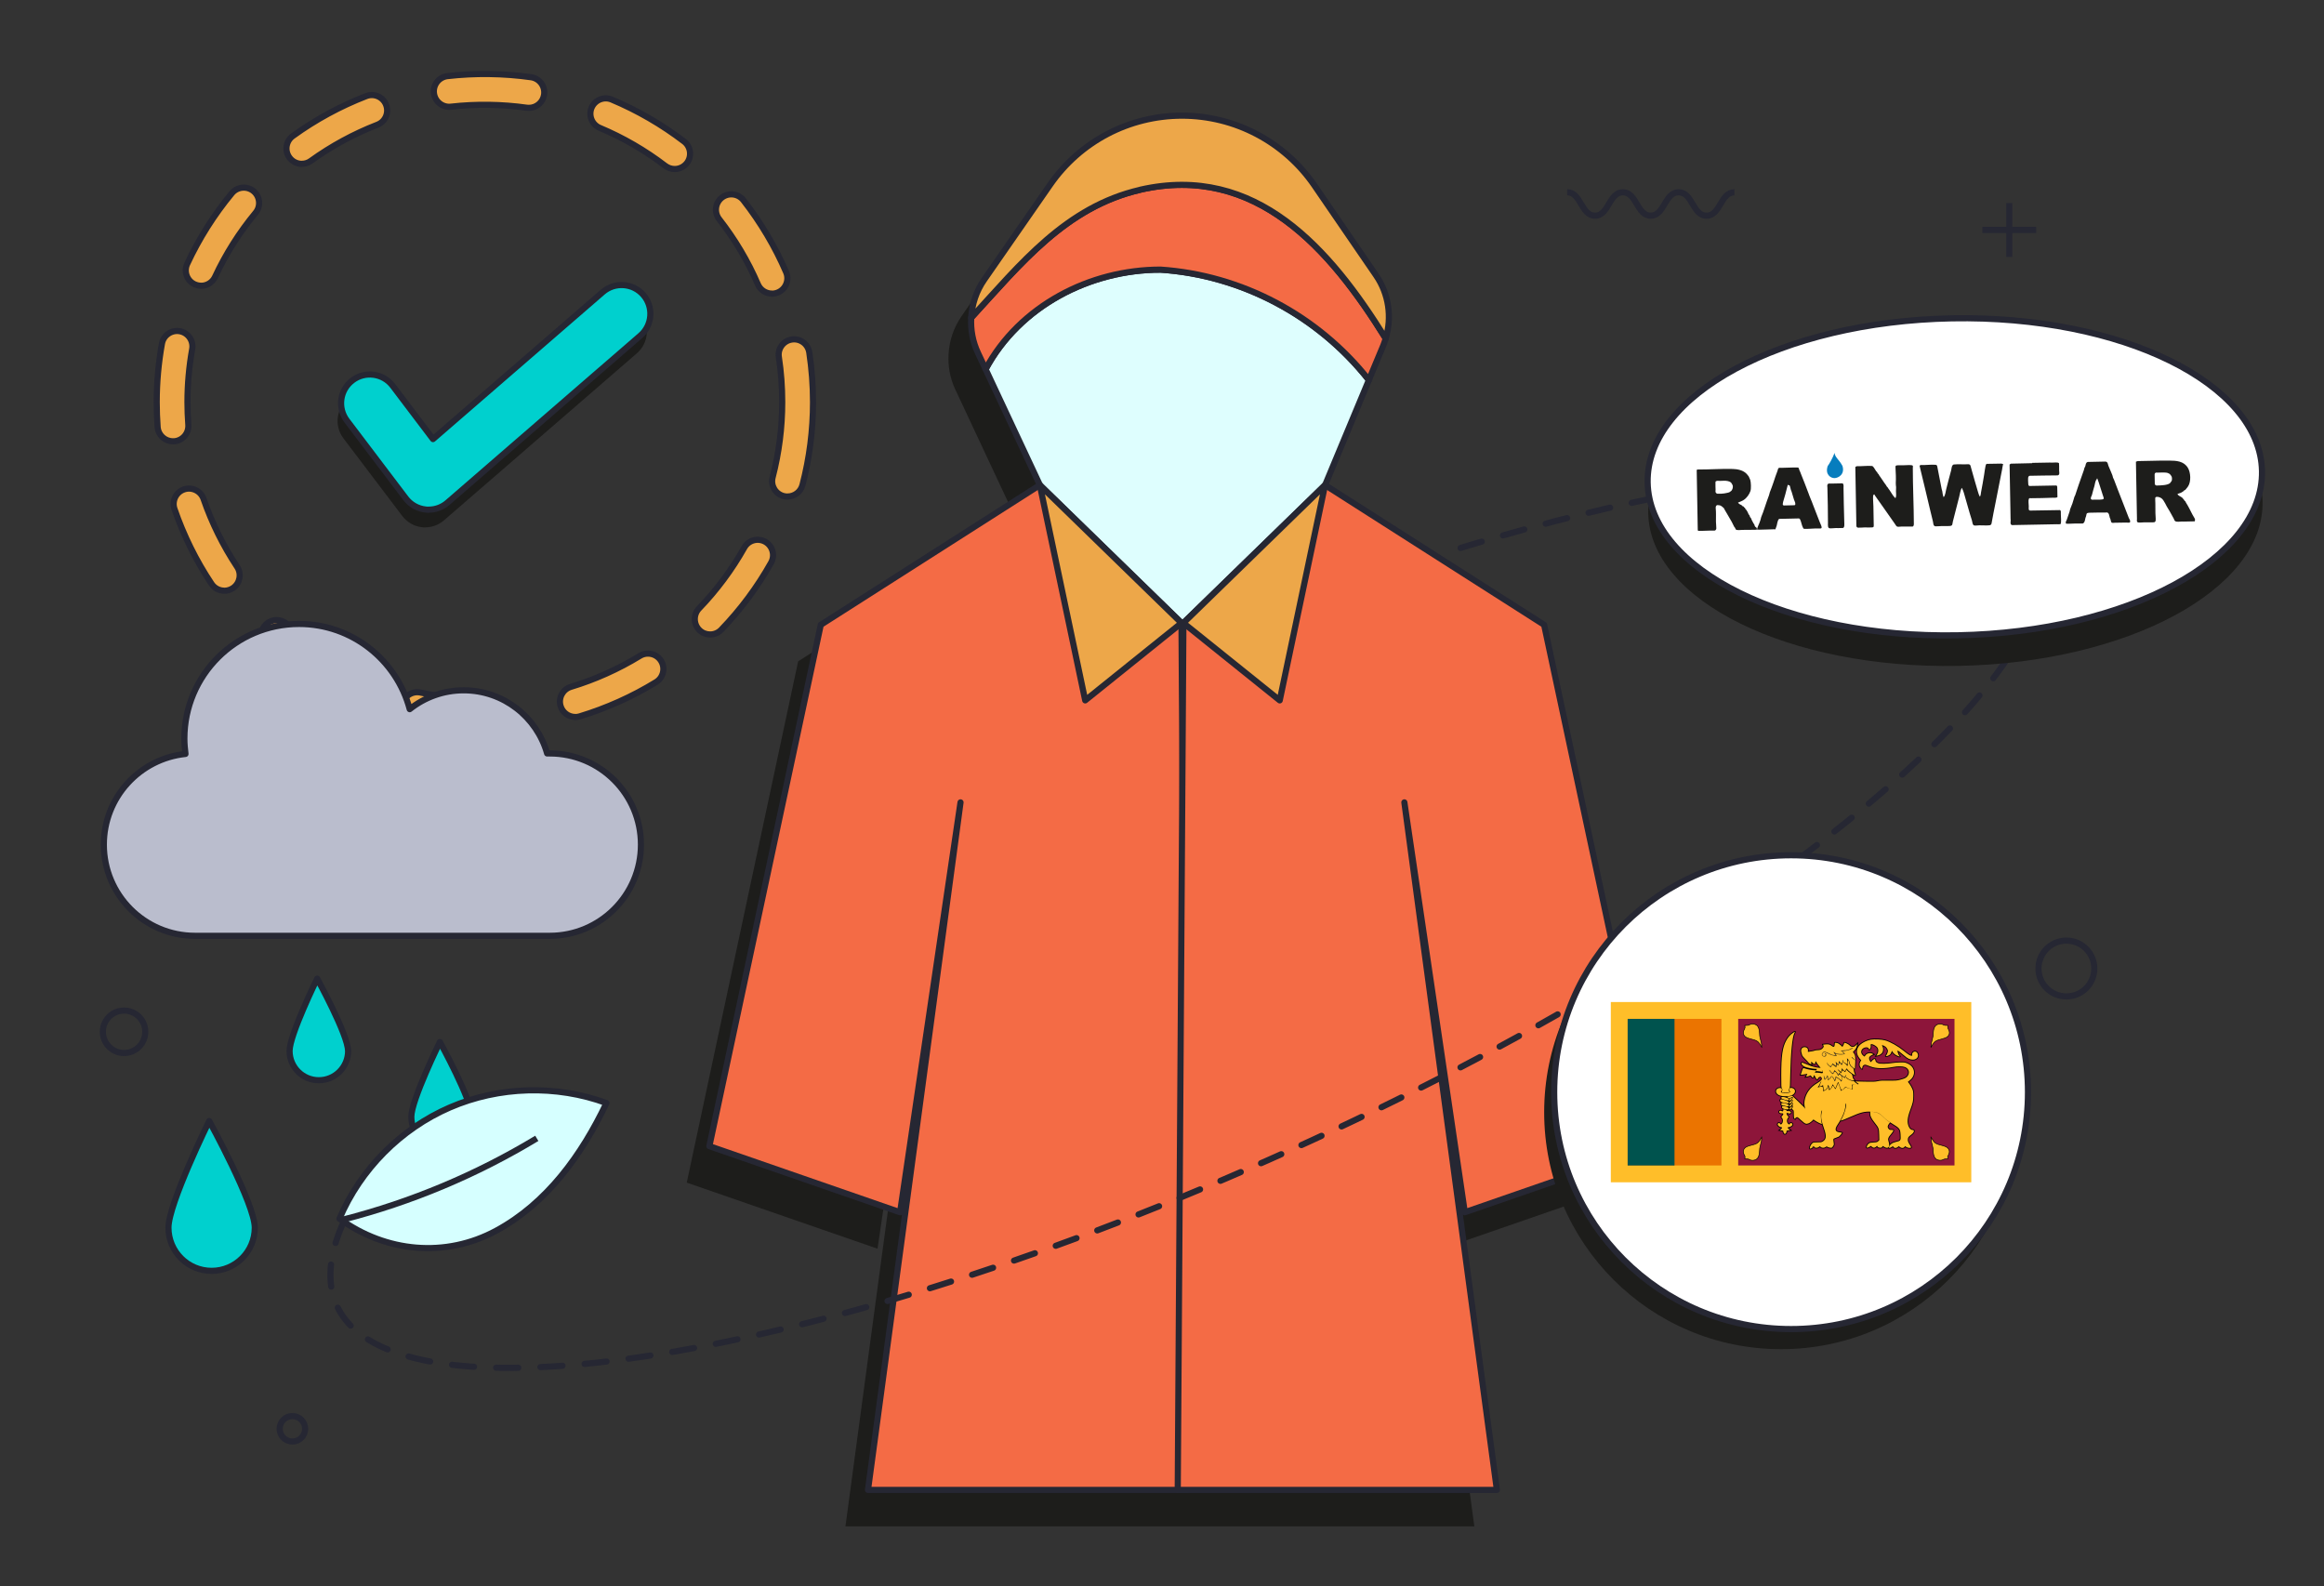 <?xml version="1.0" encoding="UTF-8"?>
<svg id="Layer_8" data-name="Layer 8" xmlns="http://www.w3.org/2000/svg" viewBox="0 0 378 258">
  <rect x="0" y="0" width="378" height="258" fill="#333333" stroke="none"/>
  <defs>
    <style>
      .cls-1 {
        stroke-width: .27px;
      }

      .cls-1, .cls-2, .cls-3, .cls-4 {
        fill: #ffbe29;
      }

      .cls-1, .cls-3, .cls-4 {
        stroke: #000;
      }

      .cls-5 {
        fill: #f46b45;
      }

      .cls-5, .cls-6, .cls-7, .cls-8, .cls-9, .cls-10, .cls-11, .cls-12, .cls-13 {
        stroke: #262733;
      }

      .cls-5, .cls-6, .cls-7, .cls-8, .cls-12, .cls-13 {
        stroke-linecap: round;
        stroke-linejoin: round;
      }

      .cls-14 {
        fill: #eb7400;
      }

      .cls-15 {
        fill: #1d1d1b;
      }

      .cls-6 {
        fill: #eda749;
      }

      .cls-16 {
        fill: #067dbe;
      }

      .cls-17 {
        fill: #00534e;
      }

      .cls-7 {
        fill: #babdcd;
      }

      .cls-18 {
        fill: #8d153a;
      }

      .cls-8 {
        stroke-dasharray: 3.6;
      }

      .cls-8, .cls-10 {
        fill: none;
      }

      .cls-3 {
        stroke-width: .1px;
      }

      .cls-4 {
        stroke-width: .1px;
      }

      .cls-9 {
        fill: #defefe;
      }

      .cls-9, .cls-10, .cls-11 {
        stroke-miterlimit: 10;
      }

      .cls-11 {
        fill: #fff;
      }

      .cls-12 {
        fill: #d6ffff;
      }

      .cls-13 {
        fill: #00d0ce;
      }
    </style>
  </defs>
  <g>
    <path class="cls-15" d="M69.16,85.78c-.16,0-.32,0-.49-.03-1.29-.13-2.46-.8-3.24-1.83l-9.57-12.63c-1.56-2.06-1.16-4.99.9-6.55,2.06-1.56,4.99-1.16,6.55.9l6.55,8.65,27.61-23.91c1.95-1.69,4.91-1.48,6.6.47,1.69,1.95,1.48,4.91-.47,6.6l-31.39,27.18c-.85.74-1.94,1.14-3.06,1.14Z"/>
    <path class="cls-6" d="M78.86,118.77c-3.88,0-7.76-.42-11.52-1.25-1.35-.3-2.2-1.63-1.9-2.98.3-1.35,1.63-2.2,2.98-1.9,4,.88,8.18,1.24,12.28,1.1,1.36-.05,2.54,1.02,2.59,2.4.05,1.38-1.03,2.54-2.4,2.59-.67.03-1.35.04-2.02.04ZM93.57,116.61c-1.07,0-2.07-.7-2.39-1.78-.4-1.32.35-2.72,1.67-3.12,3.94-1.19,7.72-2.89,11.24-5.04,1.18-.72,2.72-.35,3.44.83.72,1.18.35,2.72-.83,3.44-3.88,2.38-8.06,4.25-12.41,5.57-.24.07-.48.11-.72.11ZM55.68,113.2c-.38,0-.77-.09-1.14-.28-4.04-2.07-7.81-4.66-11.21-7.7-1.03-.92-1.12-2.5-.2-3.53.92-1.03,2.5-1.12,3.53-.2,3.08,2.75,6.5,5.1,10.16,6.98,1.23.63,1.71,2.14,1.08,3.37-.44.86-1.32,1.36-2.23,1.36ZM115.5,103.19c-.62,0-1.25-.23-1.73-.7-.99-.96-1.02-2.54-.07-3.53,2.87-2.98,5.34-6.3,7.36-9.89.68-1.21,2.2-1.63,3.4-.96,1.2.68,1.63,2.2.96,3.4-2.22,3.96-4.95,7.63-8.11,10.91-.49.51-1.15.77-1.8.77ZM36.49,96.07c-.81,0-1.6-.39-2.08-1.11-2.53-3.79-4.55-7.89-6.03-12.18-.45-1.31.25-2.73,1.55-3.18,1.3-.45,2.73.25,3.18,1.55,1.34,3.89,3.18,7.6,5.46,11.04.76,1.15.45,2.7-.7,3.47-.43.28-.91.42-1.38.42ZM128.09,80.76c-.21,0-.42-.03-.63-.08-1.34-.35-2.14-1.71-1.79-3.05,1.03-3.97,1.56-8.08,1.56-12.23,0-2.45-.18-4.92-.55-7.33-.21-1.37.73-2.64,2.1-2.85,1.37-.21,2.64.73,2.85,2.1.4,2.66.61,5.38.61,8.08,0,4.57-.58,9.1-1.72,13.48-.29,1.12-1.31,1.87-2.42,1.87ZM28.13,71.77c-1.3,0-2.39-1-2.49-2.31-.1-1.34-.15-2.7-.15-4.05,0-3.2.29-6.4.85-9.52.24-1.36,1.55-2.26,2.9-2.02,1.36.25,2.26,1.55,2.02,2.9-.51,2.83-.77,5.74-.77,8.64,0,1.22.05,2.46.14,3.68.1,1.38-.93,2.58-2.31,2.68-.06,0-.13,0-.19,0ZM125.57,47.75c-.97,0-1.89-.56-2.3-1.51-1.63-3.78-3.75-7.34-6.29-10.59-.85-1.09-.66-2.66.43-3.51,1.09-.85,2.66-.66,3.51.43,2.8,3.59,5.14,7.52,6.94,11.69.55,1.27-.04,2.74-1.3,3.29-.32.14-.66.21-.99.21ZM32.71,46.47c-.35,0-.71-.08-1.05-.23-1.25-.58-1.79-2.07-1.21-3.32,1.92-4.12,4.36-7.99,7.27-11.5.88-1.06,2.46-1.21,3.52-.33,1.06.88,1.21,2.46.33,3.52-2.63,3.18-4.85,6.69-6.59,10.42-.42.91-1.33,1.45-2.27,1.45ZM109.74,27.49c-.53,0-1.06-.17-1.52-.51-3.28-2.51-6.87-4.59-10.66-6.18-1.27-.53-1.87-2-1.34-3.27.54-1.27,2-1.87,3.27-1.34,4.19,1.76,8.15,4.05,11.77,6.82,1.1.84,1.3,2.41.47,3.5-.49.64-1.24.98-1.99.98ZM49.1,26.65c-.78,0-1.54-.36-2.03-1.04-.81-1.12-.56-2.68.56-3.49,3.69-2.67,7.71-4.85,11.94-6.49,1.29-.5,2.74.14,3.23,1.43.5,1.29-.14,2.74-1.43,3.23-3.83,1.49-7.48,3.47-10.82,5.88-.44.32-.95.47-1.46.47ZM86.03,17.54c-.12,0-.23,0-.35-.02-4.05-.57-8.26-.63-12.33-.17-1.37.16-2.61-.83-2.77-2.2-.16-1.37.83-2.61,2.2-2.77,4.48-.51,9.12-.45,13.59.18,1.37.19,2.32,1.46,2.13,2.83-.18,1.25-1.25,2.15-2.47,2.15Z"/>
    <path class="cls-13" d="M69.73,82.9c-.16,0-.32,0-.49-.03-1.29-.13-2.46-.8-3.24-1.83l-9.57-12.63c-1.56-2.06-1.16-4.99.9-6.55,2.06-1.56,4.99-1.16,6.55.9l6.55,8.65,27.61-23.91c1.95-1.69,4.91-1.48,6.6.47,1.69,1.95,1.48,4.91-.47,6.6l-31.39,27.18c-.85.74-1.94,1.14-3.06,1.14Z"/>
  </g>
  <path class="cls-7" d="M89.43,122.54h-.44c-1.68-5.92-7.11-10.27-13.57-10.27-3.32,0-6.37,1.15-8.78,3.07-2.12-7.97-9.36-13.86-18-13.86-10.3,0-18.65,8.35-18.65,18.65,0,.85.08,1.67.18,2.49-7.46.78-13.28,7.08-13.28,14.75h0c0,8.19,6.64,14.83,14.83,14.83h57.7c8.19,0,14.83-6.64,14.83-14.83h0c0-8.19-6.64-14.83-14.83-14.83Z"/>
  <path class="cls-13" d="M41.44,199.67c0,3.88-3.14,7.02-7.02,7.02s-7.02-3.14-7.02-7.02,6.63-17.35,6.63-17.35c0,0,7.41,13.48,7.41,17.35Z"/>
  <path class="cls-13" d="M76.74,181.64c0,2.72-2.2,4.92-4.92,4.92s-4.92-2.2-4.92-4.92,4.65-12.17,4.65-12.17c0,0,5.2,9.45,5.2,12.17Z"/>
  <path class="cls-13" d="M56.62,170.93c0,2.63-2.13,4.76-4.76,4.76s-4.76-2.13-4.76-4.76,4.49-11.76,4.49-11.76c0,0,5.02,9.13,5.02,11.76Z"/>
  <path class="cls-15" d="M234.55,203.09l31.03-10.75-18.12-84.78-35.63-22.73h0s0,0,0,0l7.12-17.08,2.35-5.63c.15-.37.27-.75.39-1.13,1.05-3.46.51-7.24-1.56-10.26l-10.03-14.63c-4.87-7.1-12.92-11.35-21.53-11.35s-16.56,4.19-21.44,11.21l-10.74,15.47c-1.29,1.86-1.99,4.01-2.11,6.19-.11,1.94.24,3.91,1.1,5.73l1.24,2.64,8.83,18.84h0s0,0,0,0l-35.63,22.73-18.12,84.78,31.03,10.75,9.83-66.66-15.05,111.82h102.29l-15.05-111.82,9.83,66.66ZM188.51,114.2l.22-.28-.11,16.82-.11-16.55Z"/>
  <g>
    <path class="cls-9" d="M188.75,43.86c-11.46,0-22.91,5.89-28.44,16.19l8.83,18.84,21.58,31.28,24.81-31.28,7.12-17.08c-8.29-10.51-20.74-17.08-33.9-17.95Z"/>
    <path class="cls-5" d="M185.49,30.85c-12.16,2.81-19.48,12.07-27.52,20.82-.11,1.94.24,3.91,1.1,5.73l1.24,2.64c5.53-10.29,16.98-16.19,28.44-16.19,13.16.88,25.61,7.44,33.9,17.95l2.35-5.63c.15-.37.27-.75.39-1.13-9.04-14.57-21.1-28.47-39.89-24.2Z"/>
    <path class="cls-6" d="M185.49,30.85c18.79-4.27,30.85,9.63,39.89,24.2,1.05-3.46.51-7.24-1.56-10.26l-10.03-14.63c-4.87-7.1-12.92-11.35-21.53-11.35s-16.56,4.19-21.44,11.21l-10.74,15.47c-1.29,1.86-1.99,4.01-2.11,6.19,8.04-8.75,15.36-18.02,27.52-20.82Z"/>
    <polygon class="cls-5" points="169.13 78.89 133.5 101.62 115.38 186.41 146.4 197.16 156.23 130.5 141.18 242.32 193.09 242.32 192.17 101.32 169.13 78.89"/>
    <polygon class="cls-6" points="169.13 78.89 176.51 113.91 192.17 101.32 169.13 78.89"/>
    <polygon class="cls-5" points="215.52 78.89 251.15 101.62 269.28 186.41 238.25 197.16 228.42 130.5 243.47 242.32 191.56 242.32 192.48 101.32 215.52 78.89"/>
    <polygon class="cls-6" points="215.52 78.89 208.15 113.91 192.48 101.32 215.52 78.89"/>
  </g>
  <g>
    <path class="cls-12" d="M55.22,198.2c3.4-8.01,9.97-14.63,17.95-18.08,7.99-3.46,17.31-3.72,25.47-.72-4.02,8.45-9.7,16.31-17.93,20.76-8.23,4.45-17.93,3.55-25.5-1.96Z"/>
    <path class="cls-10" d="M55.82,198.35c11.07-2.83,21.72-7.3,31.49-13.21"/>
  </g>
  <path class="cls-8" d="M268.92,81.03c-10.45,2.14-21.68,5.08-33.38,8.71"/>
  <path class="cls-8" d="M331.2,87.26c9.25,20.46-45.53,65.51-121.35,99.81-75.83,34.3-145.83,45.68-155.09,25.23-1.73-3.84-1.22-8.54,1.27-13.87"/>
  <circle class="cls-10" cx="336.1" cy="157.52" r="4.54"/>
  <circle class="cls-10" cx="20.18" cy="167.81" r="3.45"/>
  <circle class="cls-10" cx="47.56" cy="232.38" r="2.07"/>
  <g>
    <line class="cls-10" x1="326.81" y1="33.03" x2="326.81" y2="41.78"/>
    <line class="cls-10" x1="331.18" y1="37.4" x2="322.43" y2="37.4"/>
  </g>
  <path class="cls-10" d="M254.9,31.27c2.27,0,2.27,3.81,4.53,3.81s2.27-3.81,4.53-3.81,2.27,3.81,4.53,3.81,2.27-3.81,4.54-3.81,2.27,3.81,4.54,3.81,2.27-3.81,4.54-3.81"/>
  <ellipse class="cls-15" cx="318.05" cy="82.51" rx="49.97" ry="25.78" transform="translate(-1.49 5.97) rotate(-1.07)"/>
  <ellipse class="cls-11" cx="317.96" cy="77.53" rx="49.97" ry="25.78" transform="translate(-1.4 5.97) rotate(-1.07)"/>
  <g id="Layer_1-2" data-name="Layer 1-2">
    <g id="Rainwear">
      <g>
        <path class="cls-15" d="M283.59,82.34s.04.12.08.17c.06.06.11.05.14.08.02.02.06.17.1.22.02.02.05.01.06.03.09.1.2.3.27.42.09.13.09.24.16.36.04.07.12.14.16.21.04.08.06.23.11.3.02.03.06.04.09.08.09.12.14.36.22.49.1.15.1.15.17.32.05.11.16.21.19.28.06.13.04.24.16.37.05.06.17.11.2.15.04.06,0,.21.13.16.03-.06.01-.12.03-.18.06-.22.21-.48.29-.7.07-.2.12-.34.19-.53.06-.15.07-.36.13-.5.21-.46.38-1,.55-1.49.23-.68.45-1.36.71-2.03.06-.15.08-.33.13-.48.2-.54.43-1.08.6-1.63.2-.64.43-1.28.67-1.91.04-.12.06-.36.18-.41.16-.07.28-.03.43-.03.68-.01,1.37-.05,2.05-.06.13,0,.26-.01.38,0,.08,0,.24,0,.3.02.14.03.13.28.19.39.14.25.17.41.28.67.44,1.03.82,2.11,1.23,3.16.09.23.18.52.28.73.18.39.32.8.48,1.21.36.91.71,1.82,1.06,2.73.07.19.3.63.3.8,0,.16-.05.2-.2.21-.26.03-.54-.01-.8,0-.58.01-1.2.09-1.78.06-.13,0-.15,0-.22-.12-.25-.44-.29-.97-.5-1.41-.04-.08-.14-.17-.24-.16l-3.15.07c-.19.08-.27.45-.32.64-.04.14-.05.29-.09.43-.06.22-.16.43-.23.64-.06,0-.12-.02-.18-.02-.83.01-1.66.07-2.49.07-.09,0-.21-.03-.29-.03s-.2.04-.29.04c-.7.03-1.4,0-2.09.02-.25,0-.85.1-1.05-.04-.1-.07-.1-.18-.15-.27-.04-.08-.11-.14-.16-.21-.14-.23-.25-.56-.39-.78-.41-.66-.75-1.35-1.17-2.01-.04-.06-.05-.14-.1-.21-.12-.14-.49-.44-.67-.47-.08-.01-.29-.04-.36-.04-.26,0-.33.27-.31.49.08.7.03,1.49.04,2.2,0,.34.07.75.06,1.09,0,.14-.11.34-.26.36-.21.02-.43,0-.64,0-.41,0-.81.03-1.22.04-.28,0-.57.01-.85,0l-.05-.17-.17-9.72c.02-.05.16-.08.21-.08,1.88.01,3.76-.14,5.64-.09.82.02,1.75.21,2.31.84.06.07.26.32.31.39.03.05.22.48.24.55.12.39.16,1.42.03,1.81-.18.54-.61,1.14-1.09,1.45-.25.17-.5.24-.77.37-.06.03-.12.01-.16.08.08.08.14.16.23.22.11.08.29.13.38.2.04.03.08.1.13.14.03.02.13.07.13.07h0ZM279.28,78.2c-.18.06-.25.05-.26.26-.02.38.02.83.02,1.22,0,.1-.03.2-.01.31.02.15.17.3.32.31.28.02.83,0,1.1-.05.2-.04.73-.12.88-.22.04-.03.27-.2.29-.22.18-.25.26-.49.22-.8-.02-.13-.24-.52-.35-.58-.63-.41-1.51-.16-2.22-.23h0ZM290.8,78.86s-.02.03-.03.04c-.03.07-.07.23-.08.31-.18.81-.43,1.6-.66,2.4-.03.11-.08.4-.05.5.02.05.12.1.17.1l1.74-.04c.06-.03.1-.08.12-.14,0-.05-.01-.21-.02-.26-.04-.18-.14-.34-.2-.52-.14-.43-.25-.87-.39-1.3-.03-.09-.08-.18-.11-.27-.06-.2-.1-.47-.17-.65-.05-.12-.09-.08-.18-.11-.04-.02-.08-.08-.14-.06h0Z"/>
        <path class="cls-15" d="M316.1,80.88s.03-.01.05-.03c.27-.33.3-.88.4-1.27.14-.56.29-1.12.43-1.68.12-.47.25-.95.38-1.42.08-.27.05-.57.23-.81.07-.09.11-.11.22-.13.74-.08,1.58.02,2.33-.04.2.03.29.05.36.24.08.24.16.56.23.82.32,1.12.63,2.25.97,3.37.07.23.17.59.3.79.01.02,0,.05.05.05.01,0,.1-.22.1-.26.04-.13.03-.27.06-.41.2-.97.35-1.96.52-2.95.07-.44.12-.93.22-1.36.03-.13.06-.33.22-.35l2.37-.04s.25.07.26.08c.04.05-.02.11-.03.16-.06.23-.08.49-.13.73-.34,1.77-.7,3.55-1.05,5.33-.23,1.14-.46,2.28-.66,3.42-.03.16-.14.29-.31.31-.51.06-1.15,0-1.67.01-.25,0-.55.06-.8.03-.33-.03-.34-.58-.41-.82-.12-.4-.26-.8-.37-1.2-.32-1.1-.62-2.21-.95-3.31-.08-.27-.19-.53-.32-.78-.03,0-.04.02-.05.04-.2.43-.28.99-.4,1.46-.33,1.33-.69,2.65-1.02,3.98-.03.13-.06.45-.11.53-.04.08-.2.16-.29.17-.23.03-.57.01-.82.02-.21,0-.43-.01-.63,0-.31,0-.67.06-.97.04-.38-.03-.35-.49-.41-.76-.16-.7-.35-1.4-.51-2.1-.51-2.14-1.01-4.29-1.54-6.43-.05-.18-.07-.37-.13-.55,0-.03.14-.14.18-.13.77.04,1.62-.1,2.38-.04.24.02.27.09.32.3.03.13.06.28.08.41.2,1.08.41,2.14.63,3.22.03.14.08.27.11.41.04.2.04.43.1.62.03.11.09.21.11.32h0Z"/>
        <path class="cls-15" d="M304.85,80.41c-.13.02-.18.16-.19.28-.03.51.04,1.11.05,1.64.01.93.02,1.87.05,2.8,0,.14.03.45-.03.56-.04.07-.18.08-.26.09-.38.03-.78,0-1.16,0-.34,0-.73.06-1.06.04-.18-.01-.29-.09-.31-.28l-.17-9.59s.2-.13.25-.13c.77.03,1.6-.09,2.37-.04.06,0,.14.01.19.04.04.02.2.21.23.26.12.17.23.4.36.57.04.05.11.09.14.13.04.05.06.15.1.21.03.04.13.11.15.14.07.16.08.17.19.32.35.46.65,1,1.01,1.45.07.1.06.11.11.2.03.05.15.14.18.2.09.17.16.24.27.39.29.4.53.91.89,1.26.06.06.09.08.13-.02.12-.27.04-.78.04-1.08,0-.21.03-.4.02-.62-.01-.23-.07-.45-.05-.69.05-.79,0-1.57-.04-2.36,0-.07-.02-.32,0-.37.01-.02.1-.1.13-.11.04-.01.25-.03.3-.03.28,0,.57,0,.86,0,.35,0,1.07-.07,1.37,0,.26.07.15.24.15.45,0,3.04.16,6.09.17,9.13,0,.13-.06.37-.2.39-.08.01-.22,0-.31,0-.49,0-1,0-1.49,0-.17,0-.61.07-.73,0-.16-.09-.25-.3-.35-.43-1.07-1.51-2.12-3.05-3.2-4.55-.06-.08-.1-.19-.16-.27h0Z"/>
        <path class="cls-15" d="M354.99,81.01s.19.2.23.26c.04.05.06.14.11.18.03.03.07.02.1.06.04.05.08.16.11.22.4.61.7,1.27,1.04,1.92.13.22.25.44.38.66.1.17.06.29.02.48-.6.02-1.21.03-1.81.04-.09,0-.18-.02-.27-.01-.32,0-.9.13-1.15-.1-.1-.1-.11-.22-.17-.34-.07-.13-.15-.26-.22-.4-.28-.55-.62-1.09-.93-1.61-.09-.15-.16-.32-.25-.48-.15-.26-.35-.65-.59-.83-.23-.17-.53-.27-.82-.25-.1,0-.21.09-.22.19-.02.24.02.58.02.84,0,.54,0,1.06.01,1.6,0,.38.07.82.04,1.18-.03.42-.4.32-.71.33-.36,0-.73,0-1.09,0-.24,0-.96.09-1.13-.01-.15-.09-.14-.33-.11-.48l-.17-9.37.29-.1c1.7-.01,3.41-.1,5.11-.08,1.17.01,2.35.06,3.04,1.16.48.77.55,2.26.05,3.02-.1.15-.35.47-.47.59-.05.04-.12.05-.17.08-.06.04-.09.11-.16.16-.09.06-.3.18-.39.23-.08.04-.52.15-.54.21-.01.04.16.19.19.22.22.17.42.21.65.43h0ZM350.66,76.87c-.17.04-.2.19-.21.33-.02.5.05,1.03.03,1.53.1.27.26.24.51.23.51-.02,1.58-.04,1.97-.39.03-.03.25-.32.26-.35.08-.18.07-.53,0-.71-.03-.08-.25-.39-.32-.43-.19-.11-.36-.19-.58-.21-.44-.05-.95,0-1.4,0-.08,0-.15-.03-.25,0h0Z"/>
        <path class="cls-15" d="M330.54,75.28l2.87-.05c.4.04.84-.04,1.23,0,.09,0,.19.05.26.11.02.15.02.31.02.47,0,.24-.01.47,0,.71,0,.18.08.5-.02.65-.12.18-.27.15-.46.15-1.43,0-2.86.04-4.29.06-.12,0-.21.1-.25.21-.05.15-.03.94,0,1.14.01.14.04.24.16.31l4.3-.08c.23.01.23.06.25.28.04.45,0,.96.03,1.42,0,.06.04.1,0,.17-.11.17-.55.11-.73.12-1.19.04-2.4.08-3.58.08-.16,0-.25-.08-.34.12-.11.26-.01.89-.01,1.19,0,.17-.02.33,0,.51.02.11.12.18.23.19l4.86-.08c.09.06.12.17.13.27-.02.54.06,1.14.03,1.67,0,.06-.05.33-.1.35-.07.03-.47.01-.58.01-2.43.05-4.87.09-7.31.14-.32-.12-.21-.49-.2-.75,0-.1-.02-.2-.02-.29,0-.43-.02-.84-.02-1.27-.05-2.5-.1-5.01-.14-7.54l.2-.14,3.48-.08h0Z"/>
        <path class="cls-15" d="M339.57,75.13l2.87-.06c.4.03.39.38.49.67.13.34.29.68.43,1.02.07.17.14.33.21.51.06.13.07.3.12.43.04.1.11.2.15.31.45,1.17.89,2.35,1.36,3.52.36.91.71,1.81,1.06,2.73.08.2.21.3.21.53,0,.05-.01.15-.05.18-.09.07-.48.02-.61.02-.61,0-1.23.02-1.84.03-.16,0-.32.05-.48-.01-.14-.05-.18-.44-.23-.58-.03-.08-.08-.15-.1-.23-.1-.3-.09-.86-.54-.86-.04,0-.07.02-.11.02-.89.01-1.79-.01-2.67.03-.08,0-.31.04-.37.07-.12.07-.13.37-.17.5-.03.09-.07.17-.1.26-.07.24-.08.56-.23.76-.02.02-.14.15-.16.15-.08.03-.41.01-.53.02-.3,0-.61,0-.91,0-.43,0-.86.06-1.29.02-.07,0-.08-.1-.08-.15-.03-.23.1-.29.16-.48.15-.45.3-.91.46-1.35.04-.11.05-.27.09-.38.12-.31.26-.63.37-.94.12-.34.21-.73.32-1.06.03-.09.1-.18.14-.29.19-.54.36-1.08.54-1.62.28-.81.57-1.6.85-2.41.04-.12.06-.27.1-.38.03-.08.1-.19.14-.28.08-.25.07-.6.38-.69h0ZM341.08,77.82c0,.1-.1.16-.14.24-.17.3-.19.66-.28.98-.14.49-.29.98-.41,1.48-.04.15-.13.24-.16.37-.07.34.06.39.37.39.03,0,.07-.02.11-.02.4,0,.97.03,1.35-.03.07,0,.24-.07.26-.15s-.15-.51-.18-.62c-.18-.54-.35-1.09-.52-1.63-.09-.27-.17-.55-.28-.81-.01-.03-.07-.26-.12-.22h0Z"/>
        <path class="cls-15" d="M297.43,78.65c.13-.02.25,0,.38,0,.63,0,1.25-.03,1.87-.04.16.07.17.26.18.41,0,.11-.02.21-.01.31.02,1.82.07,3.65.12,5.47,0,.23.05.72-.04.91-.03.06-.07.11-.12.16-.28.01-.57.01-.85.02-.09,0-.2-.02-.31-.01-.34,0-.74.08-1.07.04-.11-.01-.22-.14-.24-.25-.04-.15-.02-.46-.02-.63-.01-1.9-.03-3.82-.09-5.73,0-.1-.03-.2-.02-.31,0-.15.06-.32.23-.35h0Z"/>
        <path class="cls-16" d="M298.39,73.65s-.35,1.05-1.12,2.16c-.44,1.34.47,1.96,1.11,1.95s1.72-.62,1.3-1.98c-.56-1.05-1.24-1.41-1.29-2.14h0Z"/>
      </g>
    </g>
  </g>
  <circle class="cls-15" cx="289.69" cy="180.9" r="38.53"/>
  <circle class="cls-11" cx="291.32" cy="177.63" r="38.53"/>
  <g>
    <path class="cls-2" d="M262,162.97h58.63v29.32h-58.63v-29.32Z"/>
    <path class="cls-14" d="M264.74,165.71h15.25v23.84h-15.25v-23.84Z"/>
    <path class="cls-17" d="M264.74,165.71h7.62v23.84h-7.62v-23.84Z"/>
    <path class="cls-18" d="M282.72,165.71h35.18v23.84h-35.18v-23.84Z"/>
    <path class="cls-4" d="M286.55,184.92s-.32.68-.68.95c-.53.41-1.62.38-2.08.85-.55.56.04,1.3.04,1.37l-.03.39s.37,0,.53.03c.24.04.33.23.77.21,1.1-.07,1.06-1.09,1.12-1.96.06-.33.18-.76.26-1.1.06-.28.08-.74.08-.74h0Z"/>
    <g>
      <g id="A">
        <path class="cls-1" d="M294.79,186.55l.22-.13.1.13c.13.17.48.17.71,0l.18-.13.15.13c.2.17.56.17.79,0,.16-.12.19-.12.29-.03.06.05.25.12.42.14.3.04.3.04.48-.22.15-.22.17-.3.13-.51-.03-.16-.04-.33-.06-.49-.01-.24-.01-.24.35-.37.2-.07.43-.16.51-.2.14-.08.54-.53.54-.62,0-.02-.16-.06-.35-.08-.76-.08-.88-.48-.39-1.22.8-1.2,1.29-2.37,1.29-3.11,0-.33.02-.44.06-.37.18.3-.14,1.54-.63,2.43l-.2.36.19-.04c.1-.02.71-.27,1.34-.55,1.74-.77,2.34-.92,3.46-.87.94.04,1.34.22,2.01.9.35.36.69.62,1.31,1,1.32.81,1.38.88,1.44,1.83.06.96.03,1.02-.72,1.18-.64.14-1.04.43-1.15.83-.06.22.06.22.39.02l.24-.15.1.15c.14.19.43.2.67,0l.18-.15.19.15c.29.23.68.17.79-.11.02-.05.08-.04.19.06.21.18.76.26.82.12.02-.05-.02-.19-.1-.3-.32-.47-.42-.69-.42-.94,0-.35.1-.52.51-.81.5-.35.65-.8.27-.8-.23,0-.47-.2-.62-.53-.31-.67-.25-1.42.21-2.67.47-1.27.52-1.5.52-2.35,0-.69-.02-.8-.18-1.18-.1-.23-.3-.57-.44-.76l-.26-.34.34-.27c1.03-.83.82-2.2-.42-2.72-.38-.16-.47-.18-1.14-.17-.4,0-1.01.05-1.35.11-.35.06-.95.11-1.36.11-.65,0-.76-.01-1.01-.14-.26-.14-.31-.2-.36-.51-.01-.06-.06-.13-.1-.14-.09-.03-.5.32-.56.47-.03.08-.05.07-.14-.03-.06-.07-.14-.22-.18-.34-.1-.31.02-.53.39-.71l.29-.13-.17-.1c-.35-.21-.94-.07-1.15.28-.06.1-.13.18-.15.18s-.13-.09-.26-.21c-.45-.43-.29-1.06.31-1.25.32-.1.6-.02.66.18.09.32.37-.1.32-.48-.03-.25-.03-.26.15-.26.25,0,.77.32.94.56.19.29.18.74-.03,1.07l-.16.26.21-.04c.31-.06.62-.25.77-.48.16-.24.18-.72.04-.97-.14-.25-.12-.29.08-.2.35.14.54.3.68.57.13.24.13.3.07.56-.04.16-.14.36-.21.46-.11.15-.12.17-.03.17.17,0,.52-.16.65-.29.06-.07.16-.23.2-.36l.09-.24.1.18c.15.26.43.49.78.64.37.16.53.16.33.02-.13-.1-.37-.79-.3-.86.04-.04.55.34,1.12.84.55.48.89.63,1.39.63.64,0,1.01-.54.72-1.06-.17-.3-.54-.34-.76-.08-.1.12-.13.21-.1.34.04.15.02.17-.12.17-.19,0-.55-.23-1.2-.76-.99-.81-2.2-1.49-3.07-1.74-.56-.16-1.75-.22-2.32-.12-.62.11-1.34.45-1.74.82-.7.65-.71,1.52-.03,2.31l.2.23-.13.2c-.19.29-.18.69.04.98.1.13.19.23.21.23s.05-.08.05-.18c.02-.25.13-.42.32-.49.17-.06.28-.03,1.07.28.83.32,2.2.35,3.65.06.71-.14,1.55-.13,1.92.02.68.28.83,1,.34,1.54-.22.24-.42.33-1.12.52-.53.14-.66.15-1.86.14-1.03-.01-1.4,0-1.82.1-.46.09-.74.1-2.08.07l-1.55-.04.17.14c.09.08.23.17.3.21.12.07.11.07-.06.14-.1.04-.33.07-.5.07h-.32l-.04.26c-.02.15-.02.31,0,.38.04.09.02.1-.07.07-.07-.02-.25-.07-.41-.1s-.38-.1-.48-.15c-.17-.08-.19-.08-.26.03-.06.1-.6.49-.68.49-.01,0-.03-.08-.04-.17s-.09-.33-.17-.53-.18-.42-.2-.49c-.04-.1-.05-.11-.1-.03-.03.05-.07.19-.09.31s-.1.31-.18.42l-.14.21-.09-.18c-.1-.19-.25-.39-.31-.39-.02,0-.05.06-.07.14-.04.16-.42.59-.51.59-.03,0-.06-.12-.06-.27s-.03-.27-.07-.27-.07.04-.07.09c0,.12-.32.46-.43.46-.05,0-.12.04-.17.09-.12.13-.21.11-.16-.03.02-.07,0-.23-.03-.35l-.1-.3s-.13-.03-.37.04c-.39.12-.52.1-.32-.05.07-.06.19-.25.25-.43s.16-.34.21-.36c.07-.02.07,0-.02.12-.06.08-.11.19-.11.24s-.05.17-.1.27-.09.19-.08.2.16-.04.33-.12l.31-.14v.13c0,.07.04.26.08.42l.08.29.21-.09c.21-.1.42-.44.42-.7,0-.13.08-.11.11.03,0,.04.06.19.11.34l.09.27.14-.17c.08-.09.18-.27.22-.4.07-.23.19-.32.19-.16,0,.12.33.54.39.5.03-.02.09-.18.14-.35.09-.37.24-.62.33-.56.04.02.05.06.03.09s.06.27.17.53l.25.59c.04.1.08.08.32-.12.15-.13.28-.27.3-.32.02-.07.06-.07.2.02.19.12.85.31.9.26.02-.02.04-.18.04-.37v-.34s.2.04.2.04c.1.02.32.02.48,0l.29-.04-.26-.18c-.14-.1-.29-.22-.32-.28-.04-.06-.16-.11-.31-.12-.39-.03-1.09-.41-1.09-.6,0-.03.1.02.21.13.26.23.63.38.94.38h.24l-.15-.19c-.08-.11-.16-.32-.18-.49-.03-.27-.06-.32-.35-.51-.18-.12-.39-.3-.48-.4l-.16-.18-.08.21c-.05.12-.1.21-.12.21s-.11-.07-.2-.15-.17-.15-.19-.15-.1.11-.17.25l-.13.25-.1-.14c-.06-.08-.19-.22-.29-.31s-.16-.17-.12-.17.17.1.29.21l.22.21.09-.16c.05-.09.07-.24.05-.35-.03-.17-.03-.18.04-.07.04.07.17.2.28.29l.21.16.14-.26c.14-.25.14-.25.21-.1.09.2.71.7,1.25,1,.08.05.05-.11-.1-.47-.04-.09-.07-.26-.07-.38,0-.17-.05-.24-.27-.41-.32-.24-.42-.41-.48-.79-.02-.15-.08-.33-.12-.38-.07-.08-.08-.04-.06.25.01.19-.01.43-.06.54l-.08.18-.06-.15c-.03-.08-.18-.23-.33-.32s-.25-.19-.23-.21.17.07.34.19c.25.19.31.21.34.13.04-.1,0-.53-.08-.82-.04-.15-.04-.15.15.04.14.14.22.3.28.58.08.36.11.42.45.71.2.17.38.31.39.3s.04-.46.06-1c.04-1.04,0-1.28-.26-1.6l-.13-.16.21-.22c.27-.28.39-.51.45-.82l.04-.25-.23.22c-.19.18-.28.22-.5.22s-.3-.04-.45-.19c-.18-.18-.49-.36-.79-.45-.11-.03-.15-.02-.15.06,0,.05-.06.21-.14.35l-.14.25-.29-.28c-.18-.17-.38-.3-.54-.34-.4-.1-.42-.09-.42.2,0,.44-.19.52-.54.23-.26-.22-.48-.27-.98-.22l-.38.04.07.17c.06.14.04.2-.08.36-.2.26-.46.37-.86.37-.19,0-.42.04-.51.08s-.34.1-.54.12-.41.05-.47.07c-.09.03-.1,0-.07-.2.05-.32-.18-.56-.54-.56-.47,0-.68.41-.5.94.04.12.07.24.1.36.02.1.23.36.49.61.25.24.48.49.52.56s.17.17.28.23l.21.11-.03-.22c-.03-.24.02-.28.16-.11.05.06.17.16.27.22.16.09.18.1.18.01,0-.05.03-.17.07-.27l.07-.17.12.23c.07.13.29.42.49.65.39.44.63.94.51,1.05-.05.05-.19.04-.47-.01-.22-.04-.49-.07-.6-.05-.23.03-.25,0-.11-.17.15-.18.12-.21-.17-.21-.34,0-1.17-.16-1.49-.28-.31-.12-.38-.09-.47.2l-.17.52-.09.29.34-.03c.18-.02.42-.06.53-.09s.2-.05.21-.04-.04.12-.1.25l-.13.23.21-.04c.12-.02.29-.08.39-.12.17-.08.18-.07.31.13.16.26.29.25.32-.03.03-.28.12-.24.3.13.17.36.35.48.38.27.01-.07.1-.18.2-.25.2-.14.36-.1.45.12.09.23-.11.46-.71.82-1.19.7-1.88,1.67-2.08,2.89-.18,1.11.38,2.25,1.49,3.07.53.39,1.38.81,1.33.65-.23-.67-.22-1.95.01-2.17.04-.03.02.1-.03.3-.19.73-.11,1.31.37,2.67.43,1.23.37,1.76-.24,2.11-.2.11-.32.13-.85.12-.57,0-.63,0-.82.15-.18.14-.41.59-.41.8,0,.11.13.1.39-.05h0ZM304.07,186.52l.24-.15.16.15c.21.2.46.19.67-.01.09-.09.17-.15.18-.14.03.05.06.1.09.15.05.08.15.13.34.14.23.02.29,0,.38-.13l.11-.15.24.15c.65.41.99-.02.7-.87-.15-.43-.07-.67.41-1.22.2-.23.36-.48.36-.55,0-.11-.04-.13-.3-.12-.25,0-.33-.02-.46-.17-.22-.23-.2-.5.04-.8l.19-.24-.34-.23c-.19-.13-.53-.42-.76-.66-.51-.53-1.02-.79-1.68-.84l-.45-.04v.33c0,.42.21.83.76,1.52.63.79.68.91.7,1.93l.02.87-.18.17c-.17.15-.24.17-.77.2-.51.03-.61.05-.76.18-.2.17-.26.26-.32.5-.04.14-.02.17.08.17.07,0,.23-.07.36-.15h0ZM290.57,184.01c0-.11.05-.14.3-.17l.3-.04-.2-.15c-.24-.18-.26-.33-.05-.33.21,0,.56-.21.61-.36.02-.07,0-.17-.04-.22-.12-.13-.33-.11-.37.03-.04.15-.12.15-.28,0-.25-.23-.25-.7-.01-.98.11-.13.11-.14-.03-.27-.16-.14-.27-.43-.2-.5.02-.02.15,0,.28.04.18.06.25.06.33,0,.23-.17-.02-.4-.38-.35-.15.02-.21,0-.23-.07-.02-.06-.14-.13-.29-.17-.26-.06-.26-.06-.26.11,0,.19-.11.23-.32.1-.17-.1-.34-.02-.34.16,0,.17.17.25.48.23.24-.01.24.16.02.4l-.16.18.13.18c.19.26.17.7-.03.92l-.16.17-.11-.14c-.15-.19-.35-.18-.4.03-.04.13,0,.19.16.34.11.09.28.17.37.17.22,0,.21.17-.02.34l-.18.14.28.04c.15.02.28.07.28.1,0,.12.07.47.26.48.16,0,.27-.24.27-.4h0ZM294.13,182.73c.25-.1.81-.55.81-.67,0-.04-.15-.2-.34-.36-.39-.35-.82-.93-.93-1.27-.06-.18-.34-.48-1.12-1.22l-1.04-.99-.3.07c-.17.04-.37.08-.45.08-.14,0-.14,0,.05.15l.2.15.28-.15c.27-.14.28-.15.31-.03.02.07-.02.19-.1.27-.07.08-.11.18-.09.21s-.05.1-.15.15c-.2.09-.33.4-.18.4.14,0,.45-.37.41-.49-.02-.06,0-.13.02-.15.12-.07.11.22,0,.36-.07.08-.11.18-.09.21s-.05.1-.15.15c-.19.09-.33.4-.18.4s.45-.35.41-.48c-.02-.07-.01-.14.02-.16.08-.05.12.18.06.29-.04.06-.04.14,0,.21.07.12,0,.34-.12.41-.05.03-.02.09.11.18.19.14.19.15.19.75,0,.5.02.63.12.72.11.1.12.1.12,0,0-.1.19-.23.34-.23.04,0,.32.23.62.51.3.28.61.53.7.54l.21.04s.16-.03.3-.09h0ZM290.94,180.3c0-.16-.34-.34-.75-.38-.33-.04-.34-.03-.34.13,0,.13.05.19.28.28.37.16.81.14.81-.03h0ZM291.31,180.29c.17-.15.25-.32.15-.32-.12,0-.42.27-.42.37,0,.16.06.15.28-.05ZM290.96,179.81c.01-.09-.04-.15-.22-.23-.38-.17-.82-.24-.93-.16-.2.15-.07.36.26.39.13.01.3.05.39.09.25.09.48.05.5-.09h0ZM290.96,179.32c.02-.13-.07-.18-.76-.42-.52-.18-.75-.09-.59.21.06.11.16.16.37.19.16.02.38.07.49.1.29.09.46.06.48-.09h0ZM291.31,178.86c.11-.1.19-.23.19-.27,0-.15-.42.12-.47.3-.06.22.04.21.28-.02ZM290.96,178.83c.02-.15-.23-.28-.73-.39-.37-.08-.53-.03-.5.13.01.09.14.16.48.26.55.17.72.17.75,0h0ZM291.45,178.13c.64-.28.69-.98.09-1.16-.25-.08-.41-.04-.51.13-.07.13-.02.36.08.36.03,0,.06.04.06.09,0,.24-.98.35-1.37.16-.14-.07-.2-.25-.08-.25.09,0,.15-.18.1-.31-.06-.18-.24-.24-.51-.17-.6.15-.58.84.03,1.13.5.24,1.6.25,2.11.03h0ZM291.05,177.6s.02-.09-.04-.13c-.14-.1-.13-.26.02-.44.11-.13.13-.33.16-2.34.07-3.46.33-6.07.68-6.69.14-.25.12-.25-.24-.01-.46.31-.81.7-1.12,1.28-.59,1.08-.79,2.53-.79,5.62,0,1.76.01,1.99.11,2.15.1.16.1.21.03.38-.04.11-.06.21-.04.23.13.12,1.09.09,1.23-.04h0ZM296.41,174.29s-.02-.18-.1-.34c-.12-.24-.16-.28-.33-.28-.52,0-1.34-.22-2.2-.6-.49-.21-.66-.26-.72-.21-.15.14.1.47.49.64.34.15,1.31.34,1.75.34.25,0,.26.01.12.22l-.11.15h.29c.16.01.38.04.49.06.28.07.29.07.33,0h0Z"/>
        <path class="cls-15" d="M299.42,175.85c0-.09-.27-.33-.54-.49-.21-.12-.25-.13-.25-.03,0,.15-.14.53-.19.53-.03,0-.08-.07-.1-.17s-.13-.27-.23-.4l-.19-.23-.14.22c-.13.2-.37.4-.47.4-.02,0-.03-.11-.01-.24.02-.14,0-.25-.04-.28-.04-.02-.07-.02-.07.02,0,.08-.32.44-.39.44-.03,0-.07-.1-.09-.23l-.08-.44c-.02-.12.02-.04.1.18l.14.39.16-.24c.09-.13.16-.27.16-.32s.03-.06.06-.04.08.18.11.35l.04.31.17-.18c.09-.1.2-.24.25-.3.07-.11.08-.11.22,0,.08.07.21.23.28.36.07.13.14.23.15.21s.04-.14.06-.3l.04-.29s.52.28.7.45c.12.1.23.18.25.16s.04-.17.04-.34c0-.26-.03-.34-.19-.48-.19-.17-.2-.17-.27-.05-.09.16-.2.16-.2,0,0-.11-.36-.55-.45-.55-.02,0-.1.1-.17.21s-.14.21-.16.21c-.09,0-.6-.55-.6-.65,0-.08.03-.06.12.07.07.1.2.25.3.33.2.17.27.13.35-.2.02-.09.06-.17.08-.17.08,0,.53.46.59.61l.06.15.05-.17c.06-.21.12-.21.21-.03.04.08.23.24.42.36l.35.22.07-.22c.04-.12.09-.19.11-.15.04.05-.06.42-.13.5-.01.01-.12-.05-.25-.14l-.24-.17v.3c0,.16-.02.36-.04.43-.04.15-.16.19-.16.06h0ZM297.66,173.49c-.42-.34-.48-.42-.47-.58v-.17s.04.17.04.17c.02.1.13.24.27.35l.24.18.15-.17c.08-.09.15-.2.15-.24,0-.11.02-.1.31.14.25.21.26.21.29.08.02-.08.01-.22-.02-.32-.08-.28-.07-.32.06-.15.06.08.16.2.22.26.1.11.11.1.15-.03.02-.08.04-.22.04-.31v-.17s.23.25.23.25c.21.24.23.24.3.13.04-.07.07-.22.07-.35,0-.17.02-.21.06-.14.07.11.02.39-.11.64l-.1.18-.13-.19c-.16-.24-.21-.24-.32.02-.1.25-.16.27-.25.08-.06-.12-.07-.11-.12.15l-.05.29-.29-.22-.29-.22-.13.14c-.07.08-.13.18-.13.22,0,.09-.07.09-.18,0h0ZM301.4,172.21c-.15-.13-.26-.26-.23-.28s.05-.03.06-.01.13.14.28.28c.33.33.26.34-.1.01h0ZM296.42,171.71c-.14-.18-.13-.3.04-.5.12-.14.18-.16.39-.14.14.02.43.14.65.26.26.15.52.25.73.27.18.02.33.03.33.02s-.07-.13-.17-.26c-.22-.32-.21-.35.03-.16.25.19.55.25,1.22.23h.33s-.19-.19-.19-.19c-.26-.26-.18-.28.11-.03.27.23.26.25-.32.3-.25.02-.51,0-.73-.05-.33-.08-.34-.08-.28.03.04.06.09.11.13.11s.06.03.06.07c0,.12-.71.01-1.05-.15-.77-.38-.87-.41-1.05-.36-.1.03-.2.12-.24.22-.12.31.33.55.51.27.05-.08.04-.13-.05-.23-.13-.13-.12-.15.06-.09.12.04.14.33.03.44-.13.12-.43.09-.54-.06h0ZM299.47,170.95c-.1-.09-.02-.11.41-.12.54,0,.86-.1,1.25-.33.31-.19.39-.15.1.04-.27.18-.68.32-1.08.36-.19.02-.42.05-.49.06s-.16,0-.18-.01h0Z"/>
      </g>
      <g id="A-2" data-name="A">
        <path class="cls-2" d="M294.79,186.55l.22-.13.1.13c.13.17.48.17.71,0l.18-.13.15.13c.2.17.56.17.79,0,.16-.12.19-.12.29-.03.06.05.25.12.42.14.3.04.3.04.48-.22.15-.22.17-.3.13-.51-.03-.16-.04-.33-.06-.49-.01-.24-.01-.24.35-.37.2-.07.43-.16.51-.2.14-.08.54-.53.54-.62,0-.02-.16-.06-.35-.08-.76-.08-.88-.48-.39-1.22.8-1.2,1.29-2.37,1.29-3.11,0-.33.02-.44.06-.37.18.3-.14,1.54-.63,2.43l-.2.36.19-.04c.1-.02.71-.27,1.34-.55,1.74-.77,2.34-.92,3.46-.87.94.04,1.34.22,2.01.9.35.36.69.62,1.31,1,1.32.81,1.38.88,1.44,1.83.06.96.03,1.02-.72,1.18-.64.14-1.04.43-1.15.83-.06.22.06.22.39.02l.24-.15.1.15c.14.19.43.2.67,0l.18-.15.19.15c.29.23.68.17.79-.11.02-.05.08-.04.19.06.21.18.76.26.82.12.02-.05-.02-.19-.1-.3-.32-.47-.42-.69-.42-.94,0-.35.1-.52.51-.81.5-.35.65-.8.27-.8-.23,0-.47-.2-.62-.53-.31-.67-.25-1.42.21-2.67.47-1.27.52-1.5.52-2.35,0-.69-.02-.8-.18-1.18-.1-.23-.3-.57-.44-.76l-.26-.34.34-.27c1.03-.83.82-2.2-.42-2.72-.38-.16-.47-.18-1.14-.17-.4,0-1.01.05-1.35.11-.35.06-.95.11-1.36.11-.65,0-.76-.01-1.01-.14-.26-.14-.31-.2-.36-.51-.01-.06-.06-.13-.1-.14-.09-.03-.5.32-.56.47-.03.08-.05.07-.14-.03-.06-.07-.14-.22-.18-.34-.1-.31.02-.53.39-.71l.29-.13-.17-.1c-.35-.21-.94-.07-1.15.28-.06.1-.13.18-.15.18s-.13-.09-.26-.21c-.45-.43-.29-1.06.31-1.25.32-.1.6-.02.66.18.09.32.37-.1.32-.48-.03-.25-.03-.26.15-.26.25,0,.77.32.94.56.19.29.18.74-.03,1.07l-.16.26.21-.04c.31-.06.62-.25.77-.48.16-.24.18-.72.04-.97-.14-.25-.12-.29.08-.2.35.14.54.3.68.57.13.24.13.3.07.56-.04.16-.14.36-.21.46-.11.15-.12.17-.03.17.17,0,.52-.16.65-.29.06-.07.16-.23.2-.36l.09-.24.1.18c.15.26.43.49.78.64.37.16.53.16.33.02-.13-.1-.37-.79-.3-.86.04-.04.55.34,1.12.84.55.48.89.63,1.39.63.64,0,1.01-.54.72-1.06-.17-.3-.54-.34-.76-.08-.1.12-.13.21-.1.34.04.15.02.17-.12.17-.19,0-.55-.23-1.2-.76-.99-.81-2.2-1.49-3.07-1.74-.56-.16-1.75-.22-2.32-.12-.62.11-1.34.45-1.74.82-.7.65-.71,1.52-.03,2.31l.2.23-.13.2c-.19.29-.18.69.04.98.1.13.19.23.21.23s.05-.08.05-.18c.02-.25.13-.42.32-.49.17-.06.28-.03,1.07.28.83.32,2.2.35,3.65.06.71-.14,1.55-.13,1.92.02.68.28.83,1,.34,1.54-.22.24-.42.33-1.12.52-.53.14-.66.15-1.86.14-1.03-.01-1.4,0-1.82.1-.46.09-.74.1-2.08.07l-1.55-.04.17.14c.09.08.23.17.3.21.12.07.11.07-.06.14-.1.04-.33.07-.5.07h-.32l-.04.26c-.02.15-.02.31,0,.38.04.09.02.1-.07.07-.07-.02-.25-.07-.41-.1s-.38-.1-.48-.15c-.17-.08-.19-.08-.26.03-.06.1-.6.49-.68.49-.01,0-.03-.08-.04-.17s-.09-.33-.17-.53-.18-.42-.2-.49c-.04-.1-.05-.11-.1-.03-.03.05-.07.19-.09.31s-.1.31-.18.42l-.14.21-.09-.18c-.1-.19-.25-.39-.31-.39-.02,0-.05.06-.07.14-.04.16-.42.59-.51.59-.03,0-.06-.12-.06-.27s-.03-.27-.07-.27-.07.04-.07.09c0,.12-.32.46-.43.46-.05,0-.12.04-.17.09-.12.13-.21.11-.16-.03.02-.07,0-.23-.03-.35l-.1-.3s-.13-.03-.37.04c-.39.12-.52.1-.32-.05.07-.06.19-.25.25-.43s.16-.34.21-.36c.07-.02.07,0-.02.12-.06.08-.11.19-.11.24s-.05.17-.1.27-.09.19-.08.2.16-.04.33-.12l.31-.14v.13c0,.07.04.26.08.42l.08.29.21-.09c.21-.1.42-.44.42-.7,0-.13.08-.11.11.03,0,.04.06.19.11.34l.09.27.14-.17c.08-.09.18-.27.22-.4.07-.23.19-.32.19-.16,0,.12.33.54.39.5.03-.02.09-.18.14-.35.09-.37.24-.62.33-.56.04.02.05.06.03.09s.06.27.17.53l.25.59c.04.1.08.08.32-.12.15-.13.28-.27.3-.32.02-.07.06-.07.2.02.19.12.85.31.9.26.02-.02.04-.18.04-.37v-.34s.2.04.2.04c.1.02.32.02.48,0l.29-.04-.26-.18c-.14-.1-.29-.22-.32-.28-.04-.06-.16-.11-.31-.12-.39-.03-1.09-.41-1.09-.6,0-.03.1.02.21.13.26.23.63.38.94.38h.24l-.15-.19c-.08-.11-.16-.32-.18-.49-.03-.27-.06-.32-.35-.51-.18-.12-.39-.3-.48-.4l-.16-.18-.08.21c-.05.12-.1.21-.12.21s-.11-.07-.2-.15-.17-.15-.19-.15-.1.11-.17.25l-.13.25-.1-.14c-.06-.08-.19-.22-.29-.31s-.16-.17-.12-.17.17.1.29.21l.22.21.09-.16c.05-.09.07-.24.05-.35-.03-.17-.03-.18.04-.07.04.07.17.2.28.29l.21.16.14-.26c.14-.25.14-.25.21-.1.09.2.71.7,1.25,1,.08.05.05-.11-.1-.47-.04-.09-.07-.26-.07-.38,0-.17-.05-.24-.27-.41-.32-.24-.42-.41-.48-.79-.02-.15-.08-.33-.12-.38-.07-.08-.08-.04-.06.25.01.19-.01.43-.06.54l-.08.18-.06-.15c-.03-.08-.18-.23-.33-.32s-.25-.19-.23-.21.17.07.34.19c.25.19.31.21.34.13.04-.1,0-.53-.08-.82-.04-.15-.04-.15.15.04.14.14.22.3.28.58.08.36.11.42.45.71.2.17.38.31.39.3s.04-.46.06-1c.04-1.04,0-1.28-.26-1.6l-.13-.16.21-.22c.27-.28.39-.51.45-.82l.04-.25-.23.22c-.19.18-.28.22-.5.22s-.3-.04-.45-.19c-.18-.18-.49-.36-.79-.45-.11-.03-.15-.02-.15.06,0,.05-.06.21-.14.35l-.14.25-.29-.28c-.18-.17-.38-.3-.54-.34-.4-.1-.42-.09-.42.2,0,.44-.19.52-.54.23-.26-.22-.48-.27-.98-.22l-.38.04.07.17c.06.14.04.2-.08.36-.2.26-.46.37-.86.37-.19,0-.42.04-.51.08s-.34.1-.54.12-.41.05-.47.07c-.09.03-.1,0-.07-.2.05-.32-.18-.56-.54-.56-.47,0-.68.41-.5.94.04.12.07.24.1.36.02.1.23.36.49.61.25.24.48.49.52.56s.17.17.28.23l.21.11-.03-.22c-.03-.24.02-.28.16-.11.05.06.17.16.27.22.16.09.18.1.18.01,0-.05.03-.17.07-.27l.07-.17.12.23c.07.13.29.42.49.65.39.44.63.94.51,1.05-.05.05-.19.04-.47-.01-.22-.04-.49-.07-.6-.05-.23.03-.25,0-.11-.17.15-.18.12-.21-.17-.21-.34,0-1.17-.16-1.49-.28-.31-.12-.38-.09-.47.2l-.17.52-.09.29.34-.03c.18-.02.42-.06.53-.09s.2-.05.21-.04-.04.12-.1.25l-.13.23.21-.04c.12-.02.29-.08.39-.12.17-.08.18-.07.31.13.16.26.29.25.32-.03.03-.28.12-.24.3.13.17.36.35.48.38.27.01-.07.1-.18.2-.25.2-.14.36-.1.45.12.09.23-.11.46-.71.82-1.19.7-1.88,1.67-2.08,2.89-.18,1.11.38,2.25,1.49,3.07.53.39,1.38.81,1.33.65-.23-.67-.22-1.95.01-2.17.04-.03.02.1-.03.3-.19.73-.11,1.31.37,2.67.43,1.23.37,1.76-.24,2.11-.2.11-.32.13-.85.12-.57,0-.63,0-.82.15-.18.14-.41.59-.41.8,0,.11.13.1.39-.05h0ZM304.07,186.52l.24-.15.16.15c.21.2.46.19.67-.01.09-.09.17-.15.18-.14.03.05.06.1.09.15.05.08.15.13.34.14.23.02.29,0,.38-.13l.11-.15.24.15c.65.41.99-.02.7-.87-.15-.43-.07-.67.41-1.22.2-.23.36-.48.36-.55,0-.11-.04-.13-.3-.12-.25,0-.33-.02-.46-.17-.22-.23-.2-.5.04-.8l.19-.24-.34-.23c-.19-.13-.53-.42-.76-.66-.51-.53-1.02-.79-1.68-.84l-.45-.04v.33c0,.42.21.83.76,1.52.63.79.68.91.7,1.93l.02.87-.18.17c-.17.15-.24.17-.77.2-.51.03-.61.05-.76.18-.2.17-.26.26-.32.5-.04.14-.02.17.08.17.07,0,.23-.07.36-.15h0ZM290.57,184.01c0-.11.05-.14.3-.17l.3-.04-.2-.15c-.24-.18-.26-.33-.05-.33.21,0,.56-.21.61-.36.02-.07,0-.17-.04-.22-.12-.13-.33-.11-.37.03-.04.15-.12.15-.28,0-.25-.23-.25-.7-.01-.98.11-.13.11-.14-.03-.27-.16-.14-.27-.43-.2-.5.02-.02.15,0,.28.04.18.06.25.06.33,0,.23-.17-.02-.4-.38-.35-.15.02-.21,0-.23-.07-.02-.06-.14-.13-.29-.17-.26-.06-.26-.06-.26.11,0,.19-.11.23-.32.1-.17-.1-.34-.02-.34.16,0,.17.17.25.48.23.24-.01.24.16.02.4l-.16.18.13.18c.19.26.17.7-.03.92l-.16.17-.11-.14c-.15-.19-.35-.18-.4.03-.04.13,0,.19.16.34.11.09.28.17.37.17.22,0,.21.17-.02.34l-.18.14.28.04c.15.02.28.07.28.1,0,.12.07.47.26.48.16,0,.27-.24.27-.4h0ZM294.13,182.73c.25-.1.81-.55.81-.67,0-.04-.15-.2-.34-.36-.39-.35-.82-.93-.93-1.27-.06-.18-.34-.48-1.12-1.22l-1.04-.99-.3.07c-.17.04-.37.08-.45.08-.14,0-.14,0,.05.15l.2.15.28-.15c.27-.14.28-.15.31-.03.02.07-.02.19-.1.27-.07.08-.11.18-.09.21s-.05.1-.15.15c-.2.09-.33.4-.18.4.14,0,.45-.37.41-.49-.02-.06,0-.13.02-.15.12-.07.11.22,0,.36-.07.08-.11.18-.09.21s-.05.1-.15.15c-.19.09-.33.4-.18.4s.45-.35.41-.48c-.02-.07-.01-.14.02-.16.08-.05.12.18.06.29-.04.06-.04.14,0,.21.07.12,0,.34-.12.41-.05.03-.02.09.11.18.19.14.19.15.19.75,0,.5.02.63.12.72.11.1.12.1.12,0,0-.1.19-.23.34-.23.04,0,.32.23.62.51.3.28.61.53.7.54l.21.04s.16-.03.3-.09h0ZM290.94,180.3c0-.16-.34-.34-.75-.38-.33-.04-.34-.03-.34.13,0,.13.05.19.28.28.37.16.81.14.81-.03h0ZM291.31,180.29c.17-.15.25-.32.15-.32-.12,0-.42.27-.42.37,0,.16.06.15.28-.05ZM290.96,179.81c.01-.09-.04-.15-.22-.23-.38-.17-.82-.24-.93-.16-.2.15-.07.36.26.39.13.01.3.05.39.09.25.09.48.05.5-.09h0ZM290.96,179.32c.02-.13-.07-.18-.76-.42-.52-.18-.75-.09-.59.21.06.11.16.16.37.19.16.02.38.07.49.1.29.09.46.06.48-.09h0ZM291.31,178.86c.11-.1.19-.23.19-.27,0-.15-.42.12-.47.3-.06.22.04.21.28-.02ZM290.96,178.83c.02-.15-.23-.28-.73-.39-.37-.08-.53-.03-.5.13.01.09.14.16.48.26.55.17.72.17.75,0h0ZM291.45,178.13c.64-.28.69-.98.09-1.16-.25-.08-.41-.04-.51.13-.07.13-.02.36.08.36.03,0,.06.04.06.09,0,.24-.98.35-1.37.16-.14-.07-.2-.25-.08-.25.09,0,.15-.18.1-.31-.06-.18-.24-.24-.51-.17-.6.15-.58.84.03,1.13.5.24,1.6.25,2.11.03h0ZM291.05,177.6s.02-.09-.04-.13c-.14-.1-.13-.26.02-.44.11-.13.13-.33.16-2.34.07-3.46.33-6.07.68-6.69.14-.25.12-.25-.24-.01-.46.31-.81.7-1.12,1.28-.59,1.08-.79,2.53-.79,5.62,0,1.76.01,1.99.11,2.15.1.16.1.21.03.38-.04.11-.06.21-.04.23.13.12,1.09.09,1.23-.04h0ZM296.41,174.29s-.02-.18-.1-.34c-.12-.24-.16-.28-.33-.28-.52,0-1.34-.22-2.2-.6-.49-.21-.66-.26-.72-.21-.15.14.1.47.49.64.34.15,1.31.34,1.75.34.25,0,.26.01.12.22l-.11.15h.29c.16.01.38.04.49.06.28.07.29.07.33,0h0Z"/>
        <path class="cls-15" d="M299.42,175.85c0-.09-.27-.33-.54-.49-.21-.12-.25-.13-.25-.03,0,.15-.14.53-.19.53-.03,0-.08-.07-.1-.17s-.13-.27-.23-.4l-.19-.23-.14.22c-.13.2-.37.4-.47.4-.02,0-.03-.11-.01-.24.02-.14,0-.25-.04-.28-.04-.02-.07-.02-.07.02,0,.08-.32.44-.39.44-.03,0-.07-.1-.09-.23l-.08-.44c-.02-.12.02-.04.1.18l.14.39.16-.24c.09-.13.16-.27.16-.32s.03-.06.06-.04.08.18.11.35l.04.31.17-.18c.09-.1.2-.24.25-.3.07-.11.08-.11.22,0,.08.07.21.23.28.36.07.13.14.23.15.21s.04-.14.06-.3l.04-.29s.52.28.7.45c.12.1.23.18.25.16s.04-.17.04-.34c0-.26-.03-.34-.19-.48-.19-.17-.2-.17-.27-.05-.09.16-.2.16-.2,0,0-.11-.36-.55-.45-.55-.02,0-.1.1-.17.21s-.14.21-.16.21c-.09,0-.6-.55-.6-.65,0-.08.03-.06.12.07.07.1.2.25.3.33.2.17.27.13.35-.2.02-.09.06-.17.08-.17.08,0,.53.46.59.61l.06.15.05-.17c.06-.21.12-.21.21-.03.04.08.23.24.42.36l.35.22.07-.22c.04-.12.09-.19.11-.15.04.05-.06.42-.13.5-.01.01-.12-.05-.25-.14l-.24-.17v.3c0,.16-.02.36-.04.43-.04.15-.16.19-.16.06h0ZM297.66,173.49c-.42-.34-.48-.42-.47-.58v-.17s.04.17.04.17c.02.1.13.24.27.35l.24.18.15-.17c.08-.09.15-.2.15-.24,0-.11.02-.1.31.14.25.21.26.21.29.08.02-.08.01-.22-.02-.32-.08-.28-.07-.32.06-.15.06.08.16.2.22.26.1.11.11.1.15-.03.02-.08.04-.22.04-.31v-.17s.23.25.23.25c.21.24.23.24.3.13.04-.07.07-.22.07-.35,0-.17.02-.21.06-.14.07.11.02.39-.11.64l-.1.18-.13-.19c-.16-.24-.21-.24-.32.02-.1.25-.16.27-.25.08-.06-.12-.07-.11-.12.15l-.05.29-.29-.22-.29-.22-.13.14c-.07.08-.13.18-.13.22,0,.09-.07.09-.18,0h0ZM301.4,172.21c-.15-.13-.26-.26-.23-.28s.05-.03.06-.01.13.14.28.28c.33.33.26.34-.1.01h0ZM296.42,171.71c-.14-.18-.13-.3.04-.5.12-.14.18-.16.39-.14.14.02.43.14.65.26.26.15.52.25.73.27.18.02.33.03.33.02s-.07-.13-.17-.26c-.22-.32-.21-.35.03-.16.25.19.55.25,1.22.23h.33s-.19-.19-.19-.19c-.26-.26-.18-.28.11-.03.27.23.26.25-.32.3-.25.02-.51,0-.73-.05-.33-.08-.34-.08-.28.03.04.06.09.11.13.11s.06.03.06.07c0,.12-.71.01-1.05-.15-.77-.38-.87-.41-1.05-.36-.1.03-.2.12-.24.22-.12.31.33.55.51.27.05-.08.04-.13-.05-.23-.13-.13-.12-.15.06-.09.12.04.14.33.03.44-.13.12-.43.09-.54-.06h0ZM299.47,170.95c-.1-.09-.02-.11.41-.12.54,0,.86-.1,1.25-.33.31-.19.39-.15.1.04-.27.18-.68.32-1.08.36-.19.02-.42.05-.49.06s-.16,0-.18-.01h0Z"/>
      </g>
    </g>
    <g>
      <path class="cls-3" d="M314.08,184.93s.32.67.68.95c.53.41,1.61.38,2.07.85.55.56-.04,1.3-.04,1.36l.03.39s-.37,0-.53.03c-.24.04-.33.23-.77.2-1.1-.07-1.06-1.09-1.12-1.96-.06-.33-.18-.76-.26-1.09-.06-.28-.08-.74-.08-.74h0Z"/>
      <path class="cls-4" d="M314.08,170.34s.32-.68.68-.95c.53-.41,1.61-.38,2.08-.85.55-.56-.04-1.3-.04-1.37l.03-.39s-.37,0-.53-.03c-.24-.04-.33-.23-.77-.21-1.1.07-1.06,1.09-1.12,1.96-.06.33-.18.76-.26,1.1-.06.28-.08.74-.08.74h0ZM286.55,170.34s-.32-.68-.68-.95c-.53-.41-1.62-.38-2.08-.85-.55-.56.04-1.3.04-1.37l-.03-.39s.37,0,.53-.03c.24-.04.33-.23.77-.21,1.1.07,1.06,1.09,1.12,1.96.06.33.18.76.26,1.1.06.28.08.74.08.74h0Z"/>
    </g>
  </g>
</svg>